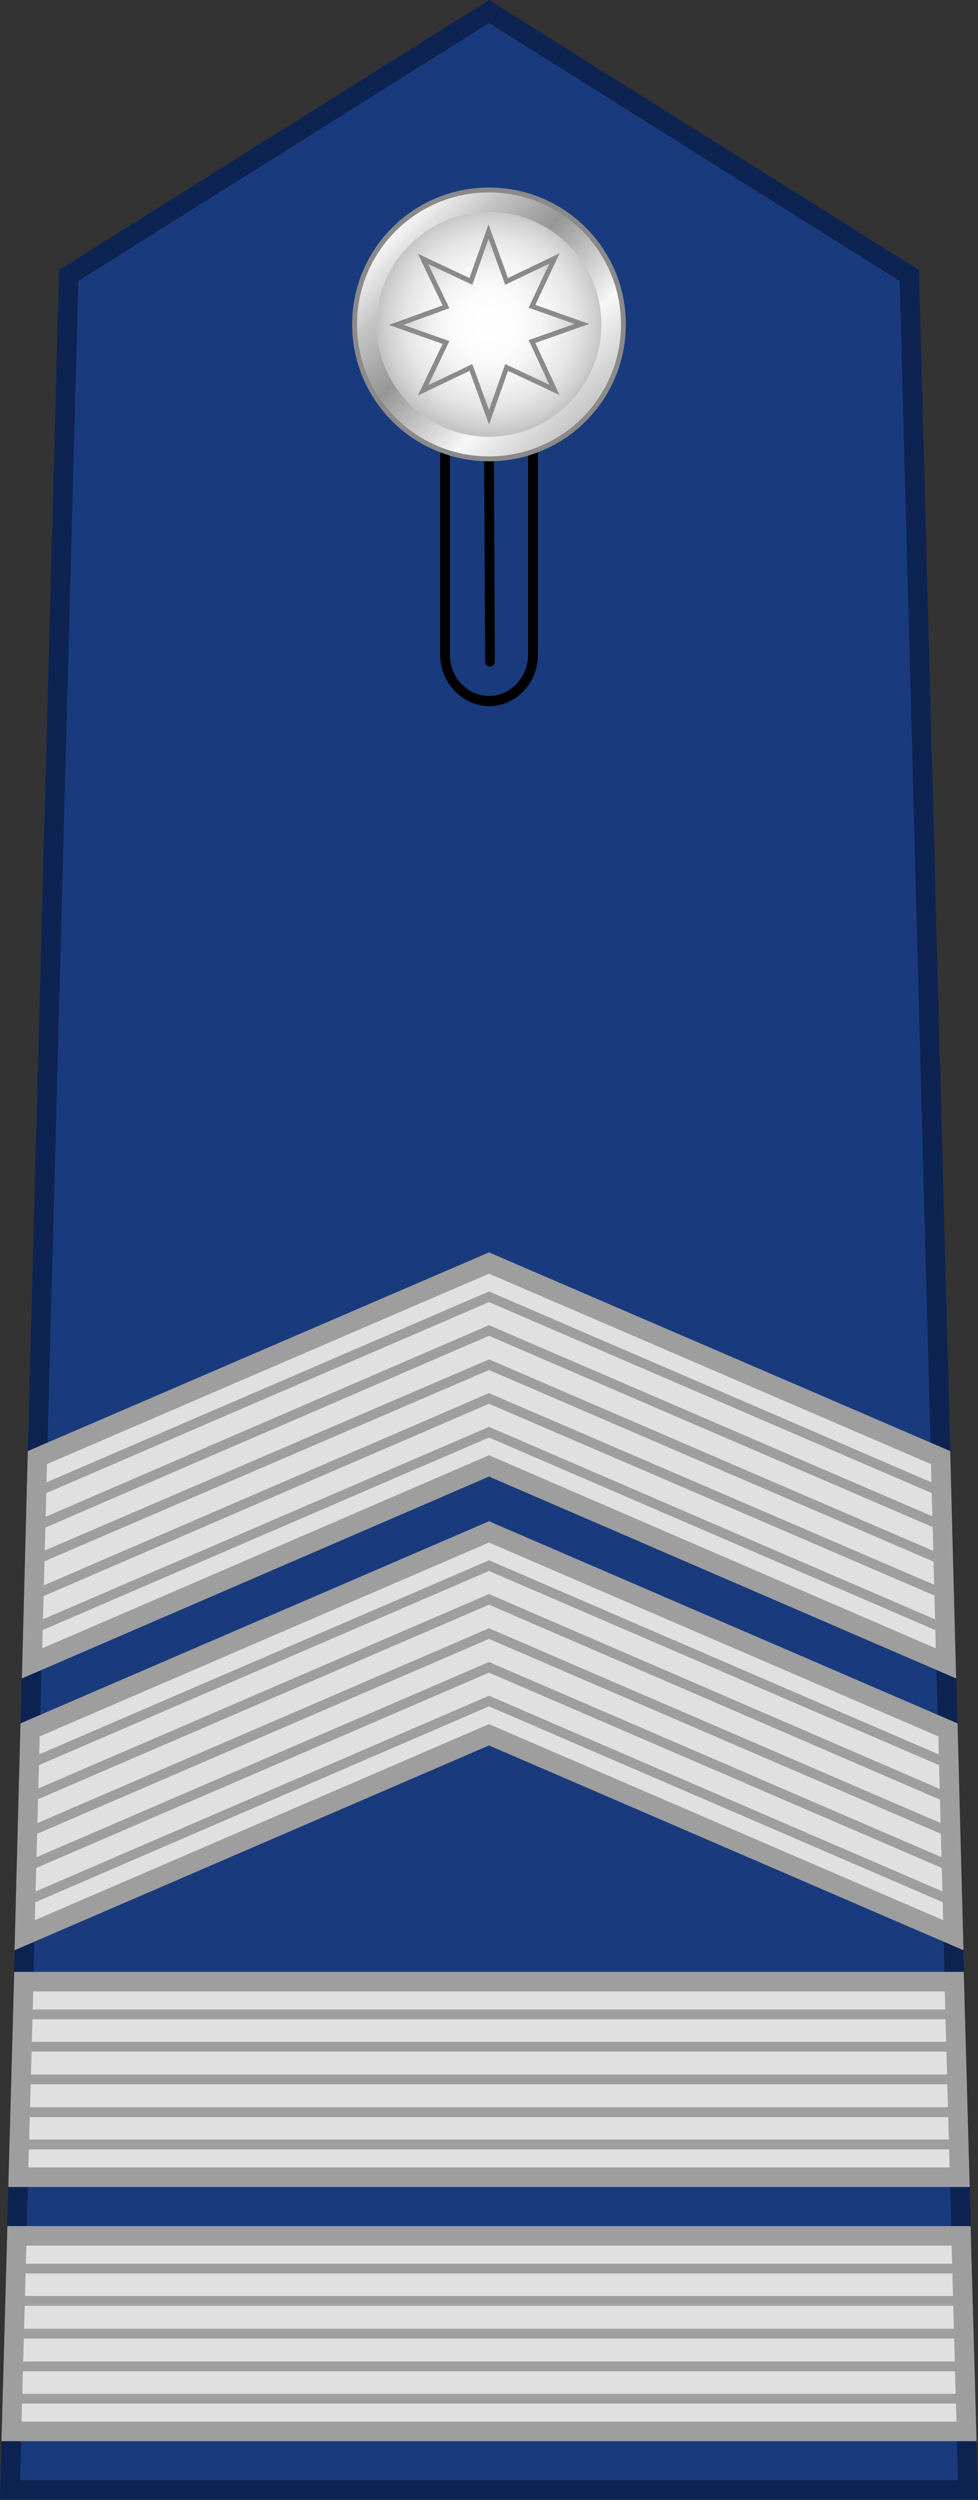 <?xml version="1.0" encoding="UTF-8"?>
<svg id="Layer_1" data-name="Layer 1" xmlns="http://www.w3.org/2000/svg" xmlns:xlink="http://www.w3.org/1999/xlink" viewBox="0 0 200.107 511.362">
  <rect x="0" y="0" width="200.107" height="511.362" fill="#333333" stroke="none"/>
  <defs>
    <style>
      .cls-1 {
        fill: #193b7e;
        stroke: #0d2352;
      }

      .cls-1, .cls-2 {
        stroke-width: 4px;
      }

      .cls-1, .cls-2, .cls-3, .cls-4 {
        stroke-miterlimit: 10;
      }

      .cls-2 {
        fill: #e0e0e0;
      }

      .cls-2, .cls-3 {
        stroke: #9e9e9e;
      }

      .cls-5 {
        fill: url(#radial-gradient);
      }

      .cls-6 {
        fill: url(#linear-gradient);
      }

      .cls-6, .cls-4 {
        stroke: #8a8a8a;
      }

      .cls-3 {
        fill: none;
        stroke-width: 2px;
      }

      .cls-4 {
        fill: url(#radial-gradient-2);
      }
    </style>
    <linearGradient id="linear-gradient" x1="-2563.817" y1="-728.55" x2="-2524.917" y2="-689.65" gradientTransform="translate(-609.047 -2478.005) rotate(-90) scale(1 -1)" gradientUnits="userSpaceOnUse">
      <stop offset=".006" stop-color="#c6c6c6"/>
      <stop offset=".253" stop-color="#f7f7f7"/>
      <stop offset=".299" stop-color="#e8e8e8"/>
      <stop offset=".39" stop-color="#cfcfcf"/>
      <stop offset=".516" stop-color="#acacac"/>
      <stop offset=".596" stop-color="#969696"/>
      <stop offset=".814" stop-color="#c5c5c5"/>
      <stop offset=".871" stop-color="#d5d5d5"/>
      <stop offset="1" stop-color="#f7f7f7"/>
    </linearGradient>
    <radialGradient id="radial-gradient" cx="-2545.16" cy="-711.525" fx="-2545.16" fy="-711.525" r="23.06" gradientTransform="translate(-609.763 -2471.672) rotate(-90) scale(.997 -.998)" gradientUnits="userSpaceOnUse">
      <stop offset="0" stop-color="#fff"/>
      <stop offset=".342" stop-color="#fcfcfc"/>
      <stop offset=".567" stop-color="#f3f3f3"/>
      <stop offset=".758" stop-color="#e5e5e5"/>
      <stop offset=".929" stop-color="#d0d0d0"/>
      <stop offset="1" stop-color="#c4c4c4"/>
    </radialGradient>
    <radialGradient id="radial-gradient-2" cx="100.054" cy="446.362" fx="100.054" fy="446.362" r="19" gradientTransform="translate(0 512.723) scale(1 -1)" gradientUnits="userSpaceOnUse">
      <stop offset="0" stop-color="#fff"/>
      <stop offset=".342" stop-color="#fcfcfc"/>
      <stop offset=".567" stop-color="#f3f3f3"/>
      <stop offset=".758" stop-color="#e5e5e5"/>
      <stop offset=".929" stop-color="#d0d0d0"/>
      <stop offset="1" stop-color="#c4c4c4"/>
    </radialGradient>
  </defs>
  <polygon class="cls-1" points="100.054 2.362 14.054 56.362 2.054 509.362 198.054 509.362 186.054 56.362 100.054 2.362"/>
  <g>
    <path d="m90.054,133.862V54.862c0-5.8,4.5-10.5,10-10.5h0c5.5,0,10,4.7,10,10.5h0v79.1h0c0,5.8-4.5,10.5-10,10.5h0c-5.5-.1-10-4.8-10-10.6h0Zm2-79v79.1c0,4.6,3.6,8.4,8,8.4h0c4.4,0,8-3.8,8-8.4h0V54.862c0-4.6-3.6-8.4-8-8.4h0c-4.4,0-8,3.7-8,8.4h0Z"/>
    <path d="m99.254,135.362l-.4-82c0-.6.4-1,1-1.1h0c.6,0,1,.5,1,1h0l.4,82c0,.6-.4,1-1,1.1h0c-.5,0-1-.4-1-1h0Z"/>
  </g>
  <g>
    <path class="cls-6" d="m100.054,38.862c15.2,0,27.5,12.3,27.5,27.5s-12.3,27.5-27.5,27.5-27.5-12.3-27.5-27.5,12.3-27.5,27.5-27.5Z"/>
    <path class="cls-5" d="m77.054,66.362c0,12.7,10.3,23,23,23h0c12.7,0,23-10.3,23-23h0c0-12.7-10.3-23-23-23h0c-12.7,0-23,10.3-23,23h0Z"/>
    <path class="cls-4" d="m113.454,79.762l-9.8-4.6-3.6,10.2-3.7-10.2-9.8,4.7,4.7-9.8-10.2-3.6,10.2-3.7-4.7-9.8,9.8,4.6,3.6-10.2,3.7,10.2,9.8-4.7-4.6,9.8,10.2,3.6-10.2,3.6,4.6,9.9Z"/>
  </g>
  <g>
    <polygon class="cls-2" points="3.454 457.362 196.654 457.362 197.754 497.362 2.354 497.362 3.454 457.362"/>
    <line class="cls-3" x1="2.354" y1="464.062" x2="197.354" y2="464.062"/>
    <line class="cls-3" x1="2.354" y1="470.662" x2="197.354" y2="470.662"/>
    <line class="cls-3" x1="2.354" y1="477.362" x2="197.354" y2="477.362"/>
    <line class="cls-3" x1="2.354" y1="484.062" x2="197.354" y2="484.062"/>
    <line class="cls-3" x1="2.354" y1="490.662" x2="197.354" y2="490.662"/>
  </g>
  <g>
    <polygon class="cls-2" points="4.854 405.362 195.254 405.362 196.354 445.362 3.754 445.362 4.854 405.362"/>
    <line class="cls-3" x1="3.754" y1="412.062" x2="196.354" y2="412.062"/>
    <line class="cls-3" x1="3.754" y1="418.662" x2="196.354" y2="418.662"/>
    <line class="cls-3" x1="3.754" y1="425.362" x2="196.354" y2="425.362"/>
    <line class="cls-3" x1="3.754" y1="432.062" x2="196.354" y2="432.062"/>
    <line class="cls-3" x1="3.754" y1="438.662" x2="196.354" y2="438.662"/>
  </g>
  <g>
    <polygon class="cls-2" points="5.054 395.862 100.054 354.862 195.054 395.862 193.954 353.862 100.054 313.362 6.154 353.862 5.054 395.862"/>
    <polyline class="cls-3" points="5.454 374.962 100.054 334.162 194.454 374.862"/>
    <polyline class="cls-3" points="5.454 361.062 100.054 320.262 194.154 360.862"/>
    <polyline class="cls-3" points="5.054 388.962 100.054 347.962 194.854 388.862"/>
    <polyline class="cls-3" points="5.454 367.962 100.054 327.162 194.454 367.962"/>
    <polyline class="cls-3" points="5.454 381.862 100.054 341.062 194.654 381.862"/>
  </g>
  <g>
    <polygon class="cls-2" points="6.554 340.262 100.054 299.862 193.554 340.262 192.454 298.162 100.054 258.362 7.654 298.162 6.554 340.262"/>
    <polyline class="cls-3" points="7.054 319.162 100.054 279.162 192.654 319.062"/>
    <polyline class="cls-3" points="6.854 305.462 100.054 265.262 193.254 305.462"/>
    <polyline class="cls-3" points="6.854 333.162 100.054 292.962 194.154 333.562"/>
    <polyline class="cls-3" points="6.554 312.562 100.054 272.162 192.854 312.162"/>
    <polyline class="cls-3" points="7.154 326.162 100.054 286.062 193.454 326.262"/>
  </g>
</svg>